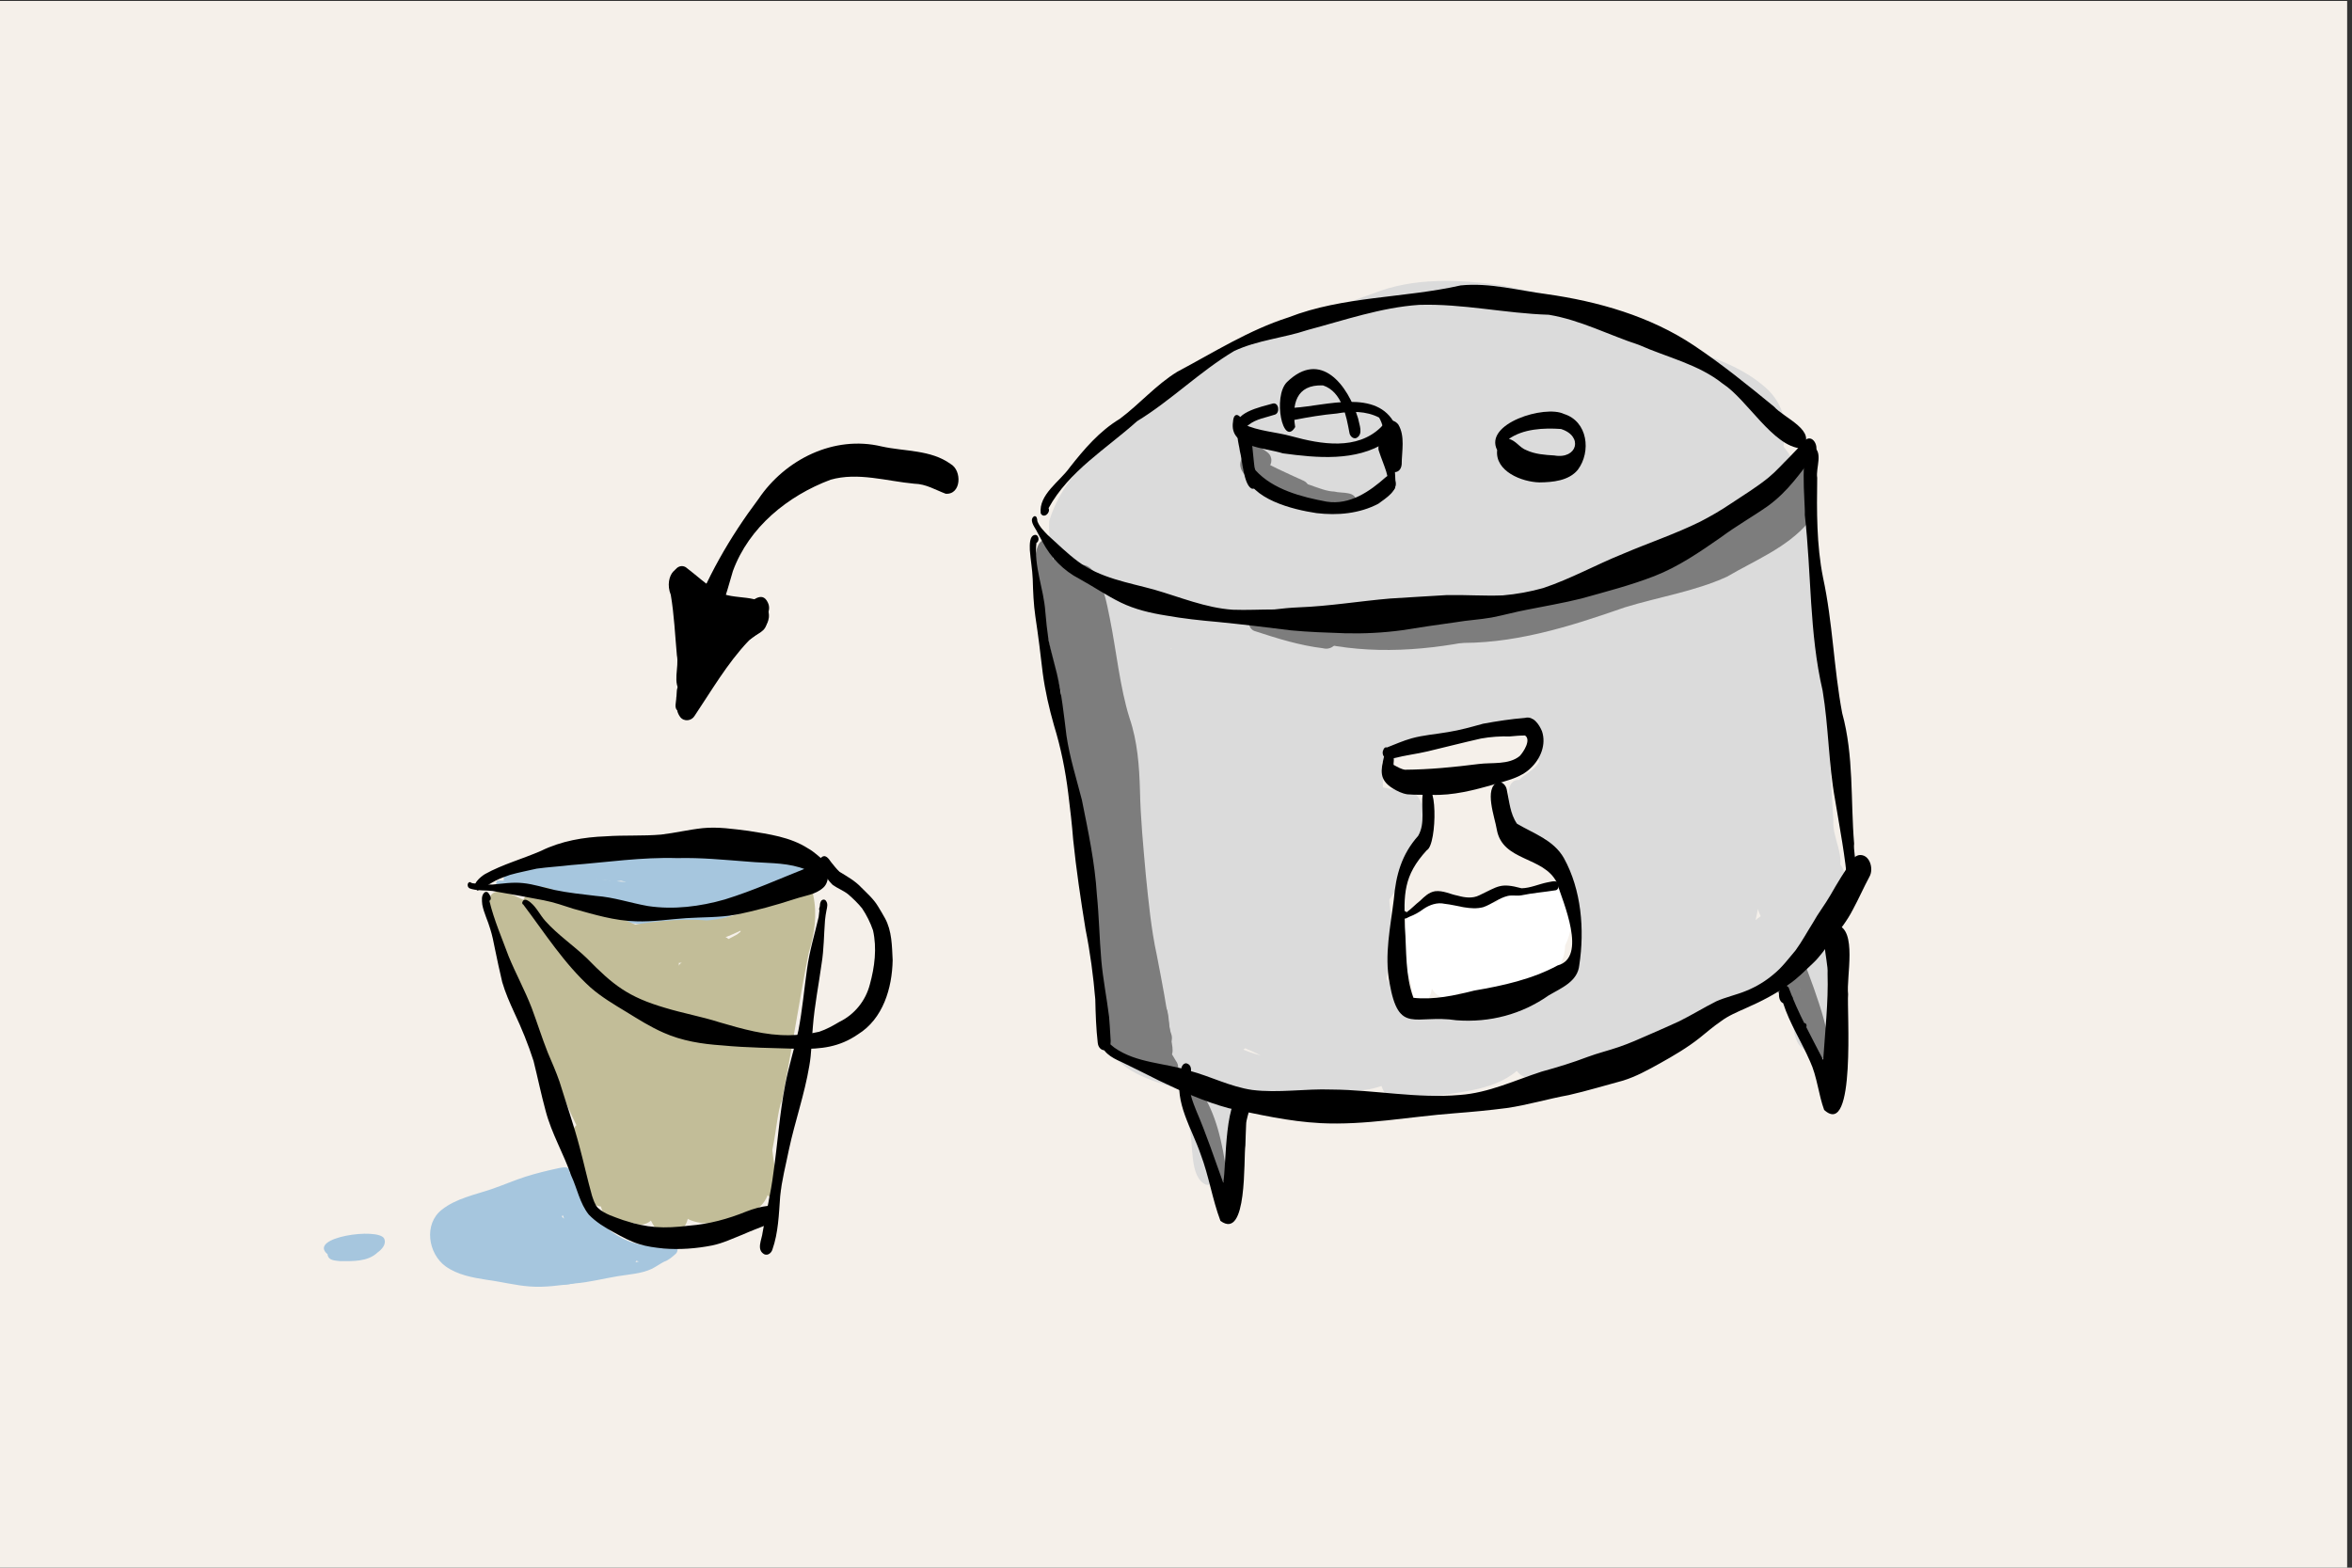 <?xml version="1.0" encoding="UTF-8"?>
<svg id="Ebene_1" data-name="Ebene 1" xmlns="http://www.w3.org/2000/svg" version="1.1" viewBox="0 0 300 200">
  <rect x="0" y="0" width="300" height="200" fill="#333333" stroke="none"/>
  <g id="Page-1">
    <rect id="Rectangle" x="-.618" y=".12" width="300" height="200" fill="#f5f0ea" stroke-width="0"/>
  </g>
  <g>
    <path d="M86.107,118.017c-3.063-.025-6.168.039-9.058-1.134-1.078-.324-2.003-.996-3.07-1.332-1.783-.374-3.593-.594-5.386-.923-.523-.078-1.102-.043-1.566-.328-.805-.513-.779-2.056.132-2.442,3.511-.378,7.168-.069,10.65.487-.621-2.244,3.146-2.138,4.572-2.362,1.284-2.711,5.167-1.762,7.627-2.017,3.384.081,6.86-.31,10.064,1.041,1.286.575,1.521,2.502.589,3.503-1.25,1.207-2.968,1.805-4.404,2.769-3.093,1.836-6.494,3.11-10.15,2.736ZM79.376,112.488c1.112.055,2.221-.107,3.322-.243-.028-.034-.055-.07-.081-.106-1.319.036-2.687-.026-3.974.293.244.02.489.038.734.056Z" fill="#a6c6de" stroke-width="0"/>
    <path d="M64.657,113.471c-.212-.039-.418-.106-.623-.176-.208-.071-.418-.166-.597-.293.001-.001.002-.002.003-.003-.24-.141-.2-.63.108-.659.152-.014.301,0,.453.008.716.046,1.425-.094,2.134-.17,1.922-.223,3.642-1.036,5.411-1.749,3.061-1.482,6.563-1.005,9.849-1.378,1.256-.02,2.502-.161,3.755-.23.553-.032,1.096-.007,1.646.049.243.025.464.235.592.427.447.661.276,1.897-.592,2.11-.904.184-1.829.223-2.738.382-.974.151-1.94.369-2.92.477-1.907.203-3.828.101-5.725-.157-.983-.069-1.965-.144-2.95-.073-1.045.137-2.086.355-3.1.644-1.513.477-3.103,1-4.707.79Z" fill="#a6c6de" stroke-width="0"/>
    <path d="M82.868,113.84c-.615-.019-1.221-.209-1.667-.642-.66-.41-1.392-.684-2.127-.929-.563-.16-1.14-.255-1.723-.307-2.093-.169-4.203-.278-6.266.186-.82.141-1.644.252-2.459.422-1.149.206-2.287.686-3.464.632-.748-.024-1.127-.858-.804-1.493.087-.176.233-.334.424-.392.601-.211,1.223-.325,1.847-.448,1.556-.365,3.153-.486,4.721-.775,2.355-.509,4.756-.844,7.16-1.009,1.097-.032,2.178.215,3.211.564.239.078.47.178.704.27.331.036.664.011.998-.008.917-.099,1.83-.234,2.747-.325.868-.096,1.739-.112,2.611-.095,1.5.108,1.65,2.638.356,3.177-.879.358-1.816.51-2.747.672-1.167.202-2.331.536-3.523.5Z" fill="#a6c6de" stroke-width="0"/>
    <path d="M100.42,112.905c-1.212-.349-1.262-2.153-.389-2.891.555-.507,1.352-.351,2.024-.221-.031-.003-.062-.006-.092-.009-.004.007-.008.013-.011.02.727-.02,1.109.864,1.012,1.502-.057.765-.726,1.22-1.4,1.434-.352.138-.76.266-1.142.165Z" fill="#a6c6de" stroke-width="0"/>
    <path d="M67.608,164.126c-1.865-.132-3.686-.615-5.538-.853-1.808-.285-3.709-.629-5.228-1.712-2.259-1.648-2.813-5.415-.484-7.234,1.845-1.448,4.195-1.892,6.367-2.631,1.428-.493,2.818-1.094,4.254-1.562,1.417-.45,2.864-.805,4.318-1.112.363-.057.778-.178,1.128-.018.302.189.305.67.048.896-.661.443-1.447.673-2.196.926-1.169.405-2.315.88-3.505,1.225-1.143.354-2.274.741-3.407,1.126-2.111.689-4.271,1.493-5.871,3.097-1.505,2.024,1.397,3.8,3.034,4.45,2.05.824,4.309.63,6.475.649,1.424-.027,2.845-.116,4.269-.157,2.71-.006,5.422.345,8.131.043.97-.131,1.98-.193,2.886-.592,1.107-.607,2.113-1.376,3.18-2.048.822-.573,1.295.905.679,1.376-.434.386-.88.782-1.441.968-.552.292-1.06.661-1.621.935-1.339.608-2.843.676-4.277.913-1.836.303-3.639.779-5.5.927-1.89.231-3.791.534-5.7.388Z" fill="#a6c6de" stroke-width="0"/>
    <path d="M70.711,163.878c-1.662-.094-3.295-.384-4.938-.631-1.929-.182-4.111-.064-5.715-1.321-1.447-1.133-3.055-2.705-2.967-4.685.011-.367.267-.661.359-.998.243-.823,1.117-.954,1.853-1.053.685-1.39,2.023-2.693,3.65-2.71,1.803.002,2.942,1.851,2.998,3.496.781.423,1.696.88,2.081,1.726.447,1.027-.06,2.263-1.054,2.746,1.461.167,2.928.354,4.401.259.777-.06,1.512-.344,2.27-.472.662-.1,1.147.536,1.281,1.12.507,2.418-2.519,2.666-4.219,2.523ZM65.411,158.226c.065-.015.131-.03.196-.046-.02-.016-.04-.031-.06-.047-.02-.014-.04-.027-.06-.04-.024.045-.05.09-.076.133ZM63.376,155.621c.019.028.038.057.056.087.086-.006.171-.012.257-.017-.108-.567-.576-1.063-1.186-.985.361.222.639.57.873.916Z" fill="#a6c6de" stroke-width="0"/>
    <path d="M81.824,161.021c-1.901-.413-3.624-1.5-5.381-2.322-.368,1.141-1.515.477-1.981-.21-1.293-.884-2.238-2.169-2.748-3.645-.412-1.156-.796-2.409-.647-3.649.102-.797.971-.757,1.088.02.917-2.53,2.717,1.978,3.257,2.796.698,1.201,1.513,2.353,2.652,3.174,1.615,1.161,3.615,1.894,5.621,1.681.827-.089,1.122,1.02.798,1.63-.499.833-1.823.559-2.657.524Z" fill="#a6c6de" stroke-width="0"/>
    <path d="M71.447,155.077c-.681-.132-.94-1.034-.784-1.625.211-.794.486-1.569.817-2.319.231-.49.462-1.029.904-1.365.103-.066.207-.126.317-.179.272-.109.531.185.534.445.034.398-.053.792-.177,1.167-.249.919-.346,1.871-.512,2.806-.055.549-.48,1.185-1.099,1.07Z" fill="#a6c6de" stroke-width="0"/>
    <path d="M69.476,162.158c-.355-.14-.648-.422-.8-.774-1.294.248-1.507-1.617-1.17-2.509-2.116.698-4.761-.093-5.653-2.257-.412.022-.825.039-1.237.067-.689.198-2.056.716-2.372-.229-.216-.571.107-1.363.796-1.319.841-.322,1.771-.349,2.601-.729.468-2.432,6.101-3.519,8.232-4.24.805-.206,1.653-.64,2.493-.445.306.109.432.436.647.642.12.153.346.207.421.392.045.125-.042.364-.207.272-.213-.152-.447-.282-.703-.345,0,0,0,0,0,0-.055.018-.107.042-.103.044-.096.056-.185.118-.274.182-.263.206-.535.404-.819.584.198.244.356.497.394.818.022.143.001.286.07.416.248.828-.05,1.695-.108,2.533.614.315.787,1.094.857,1.726.158-.002.317.033.468.118.257.145.448.349.583.587.686-.422,1.777-.622,2.259.192.265.188.455.454.576.752.628.112,1.396.661,1.125,1.379-.098.275-.421.546-.713.343-.11-.074-.218-.152-.345-.192-.253.728-.764,1.932-1.72,1.698-.811.537-1.649-.141-1.735-1.007-.77.811-2.443,1.677-3.561,1.303ZM68.977,159.556c.017-.02.035-.04.053-.06-.003-.019-.005-.039-.008-.058-.016.039-.031.079-.046.118Z" fill="#a6c6de" stroke-width="0"/>
    <path d="M76.64,162.238c-.509.082-1.022.154-1.537.174-.398-.002-.691-.333-.815-.684-.467-1.36.906-2.104,2.005-2.428-.098-.61.462-1.484,1.138-1.088.259.164.509.343.754.527.386-.055.699-.304,1.073-.389.817-.131,1.299.815,1.213,1.527.835-.108.974,1.229.222,1.444-.626.132-1.263.235-1.885.391-.437.267-.821.673-1.345.752,0-.001.001-.002.002-.003-.058.011-.117.016-.176.016-.231,0-.459-.083-.65-.238Z" fill="#a6c6de" stroke-width="0"/>
    <path d="M65.284,162.052c-1.449-.297-2.808-.986-4.192-1.502-.621.985-2.173.665-3.113.365-2.495-1.243-1.441-5.568.765-6.576,1.277-.264,3.683-1.309,4.173.516.406,1.526-1.326,1.92-2.184,2.743,2.03,1.028,4.041,2.663,6.444,2.233-.097-.749.402-1.669,1.243-1.607,1.066-.343,2.319-.691,3.06-1.575.179-.387,0-.942.465-1.192.95-.49,1.901,2.068.664,2.188-.593,1.296-2.054,1.822-3.148,2.615-.027,2.077-2.715,1.78-4.175,1.789Z" fill="#a6c6de" stroke-width="0"/>
    <path d="M43.407,160.893c-.646-.087-1.539-.04-1.629-.885-2.613-2.172,6.484-3.441,7.217-2.001.33.713-.283,1.381-.828,1.773-1.264,1.208-3.13,1.107-4.759,1.113Z" fill="#a6c6de" stroke-width="0"/>
    <path d="M181.161,127.917c-1.16-.32-.99-1.765-1.22-2.701-.264-.627-.598-1.283-.648-1.99-.119-1.279-.105-2.568.009-3.85-.272-1.017-.119-2.199.705-2.918.821-.731,1.946-1.061,2.875-1.66,1.617-1.26,3.215-1.368,3.45,1.064,1.511-.334,3.069-.446,4.587-.753,1.115-1.818,3.715-1.449,5.556-1.686.574-.12,1.194-.213,1.675.2,2.47-1.531,2.478,3.024,2.236,4.474-.101.874-.356,1.742-.752,2.526-.021,1.448-.633,2.848-1.689,3.839-1.002.983-2.443,1.115-3.702,1.501-1.252.456-2.688,1.59-4.022.875-1.279.1-2.735.412-3.858-.384-1.241.983-2.841,1.239-3.726-.334-.126.761-.491,1.97-1.477,1.798Z" fill="#fff" stroke-width="0"/>
    <path d="M152.239,122.52c-1.183-.394-1.555-1.927-1.988-2.977-1.359,2.024-2.374-.624-2.373-1.968-.198.819-.657,1.567-1.468,1.886-1.178.463-2.263-.444-2.667-1.518-.035.002-.071.003-.106.003-.189,0-.371-.032-.543-.09-2.04.913-2.384-1.93-2.41-3.326-1.448-1.259-1.162-3.392-1.491-5.114-.287-3.054-1.172-6.194-.559-9.247-.091-2.129-.875-4.125-1.294-6.198-.63-3.711-1.65-7.373-1.864-11.139-.132-1.456-.395-3.506,1.234-4.224,3.462-.646,2.689,5.687,3.004,7.825.271,3.472.22,6.98,1.049,10.384.184-.265.434-.486.727-.602.175-.069.369-.096.56-.083.09-.727.326-1.746,1.233-1.755.301-.611.907-1.12,1.598-1.12.955,0,1.59.875,1.808,1.72.381-.642,1.301-.835,1.849-.299.231-.099.494-.133.79-.075.443.086.793.384,1.034.754.702-1.073,2.392-.485,2.545.706.369,1.773.691,3.557,1.05,5.332.189-2.448-.772-4.92-.1-7.319.601-2.471,3.79-3.068,4.858-.581,1.018,3.846,1.47,7.907,2.07,11.865.257,3.571,1.414,7.228.816,10.79-.638,3.126-4.276,3.099-4.895-.03-.141.176-.306.328-.494.442-.598.364-1.278.233-1.767-.184-.015,1.342,1.56,5.911-.889,5.526-.287.422-.804.72-1.32.614Z" fill="#dbdbdb" stroke-width="0"/>
    <path d="M140.387,106.068c-2.065-6.534-4.064-13.131-5.629-19.804-1.035-5.061-2.369-10.331-2.023-15.499.465-1.302,1.931-.583,1.834.597.879,2.714,1.15,5.581,1.999,8.308,1.564,5.618,3.288,11.192,4.149,16.978.552,2.868,1.474,5.653,1.874,8.55.288,1.452-1.565,2.593-2.204.871Z" fill="#dbdbdb" stroke-width="0"/>
    <path d="M143.023,105.357c-1.674-11.073-5.922-21.289-9.028-31.978-.917-1.854,1.042-4,1.869-1.509,2.168,5.112,4.134,10.338,5.796,15.638,1.581,5.626,2.96,11.345,3.796,17.131.27,1.774-1.877,2.785-2.433.718Z" fill="#dbdbdb" stroke-width="0"/>
    <path d="M149.01,104.701c-1.6-1.067-1.763-3.771-2.683-5.421-2.718-5.509-5.035-11.178-7.211-16.919-.9-2.047-1.81-4.174-3.396-5.76-.658-.852-.462-2.479.686-2.789,1.144-.158,1.979.959,2.647,1.733,3.146,4.527,4.935,9.852,7.514,14.707.737,2.237,7.807,15.198,2.442,14.449Z" fill="#dbdbdb" stroke-width="0"/>
    <path d="M148.035,106.883c-1.672-5.598-3.361-11.192-5.169-16.748-1.006-3.113-2.602-6.067-3.281-9.272-.316-3.199,3.103-3.427,3.083-.193,3.295,7.968,5.752,16.265,8.119,24.53.813,2-1.65,4.254-2.752,1.683Z" fill="#dbdbdb" stroke-width="0"/>
    <path d="M145.431,133.615c-.201-.471-.407-.934-.562-1.423-.165-.522-.337-1.061-.433-1.6-.192-1.077-.372-2.156-.532-3.239-.032-.215-.024-.451.024-.682-.036-.185-.072-.37-.107-.555-.207-1.106-.411-2.211-.606-3.319-.106-.603-.227-1.203-.344-1.804-.103-.533-.266-1.061-.404-1.586-.259-.84-.515-1.679-.808-2.508-.338-.956-.693-1.902-1.062-2.846-.731-1.873-1.469-3.74-1.975-5.689-.513-1.978-.637-4.012-.809-6.039-.013-.149-.026-.298-.039-.447-.211-.247-.351-.56-.423-.872-.022-.096-.038-.192-.048-.288-.003-.019-.006-.037-.009-.056-.266-.218-.47-.529-.563-.844-.062-.212-.125-.414-.15-.636-.018-.159-.016-.315-.007-.471.039-1.065.146-2.129.216-3.193.012-.537.022-1.073.068-1.608.012-.486.015-.957.11-1.44.123-.627.488-1.164.968-1.567.043-1.369.082-2.738.11-4.108-.008-.072-.016-.145-.024-.217-.056-.513.138-1.169.662-1.375.497-.195.987.2,1.131.667.517,1.684,1.029,3.371,1.542,5.057.271.893.597,1.772.898,2.656.292.857.636,1.699.984,2.534.47,1.095.994,2.168,1.576,3.206.103.174.208.347.317.517-.017-.111-.035-.221-.053-.331-.108-.653-.211-1.307-.319-1.96-.19-1.102-.404-2.2-.648-3.292-.12-.533-.253-1.061-.352-1.598-.055-.297-.107-.595-.17-.89-.335-.299-.583-.713-.753-1.133-.193-.479-.237-.987-.224-1.497.019-.753.217-1.514.725-2.091.408-.466,1.059-.802,1.692-.65.167.04.344.075.502.137.334.131.637.35.873.618.408.466.665,1.036.899,1.601.192.462.301.972.394,1.463.079.414.14.83.206,1.246.136.736.319,1.462.467,2.196.174.872.325,1.746.469,2.623.133.804.245,1.611.363,2.417.134.924.231,1.853.231,2.788,0,.768-.039,1.55-.172,2.305-.164.932-.598,1.881-1.399,2.426-.61.416-1.365.473-2.078.378-.339-.046-.677-.217-.96-.4-.408-.263-.73-.624-1.017-1.009-.408-.546-.704-1.167-1.023-1.767-.111-.208-.214-.419-.313-.632.071.686.158,1.377.18,2.065.025.772.05,1.542.039,2.314,0,.076-.002.151-.004.227.38,1.242.814,2.469,1.233,3.698.242.712.484,1.425.725,2.138.239.705.435,1.425.649,2.137.453,1.512.691,3.08.941,4.636.125.779.169,1.578.21,2.366.038.72.074,1.439.111,2.159.068.572.136,1.145.204,1.717.173,1.009.35,2.017.579,3.016.12.523.24,1.045.364,1.567.118.5.257.994.3,1.508.06.716-.142,1.554-.799,1.953-.185.113-.382.163-.576.163-.503,0-.987-.343-1.198-.835Z" fill="#dbdbdb" stroke-width="0"/>
    <path d="M144.201,123.655c-.032-.128-.064-.255-.096-.382-.012-.059-.02-.118-.023-.178-.01-.099-.019-.198-.029-.296-.212-1.209-.413-2.422-.642-3.628-.044-.236.015-.555.267-.654.115-.045.239-.017.332.062.109.093.155.227.177.363.029.182.06.364.091.546.113.66.227,1.319.341,1.978l.174,1.006c.028.164.073.322.114.482.012.059.02.118.023.178l.03.299c.021.212-.056.481-.273.567-.039.016-.078.023-.114.023-.187,0-.327-.187-.372-.365Z" fill="#dbdbdb" stroke-width="0"/>
    <path d="M157.914,141.177c-2.854-.238-5.825-1.388-8.369-2.502-3.475-.999-7.558-2.452-8.741-6.248-1.526-4.357-1.375-8.964-1.25-13.489.286-1.921-.188-6.39,2.867-5.673,1.577-.252,2.349,2.173,1.338,3.211.217,2.75.499,5.492.861,8.226.195,2.015.977,4.41,3.124,4.986-1.289-2.061-1.275-4.504-1.49-6.874-.446-2.226-.701-4.536.006-6.748.809-3.12,4.179-6.251,7.476-4.516.285-2.091.63-4.258,1.694-6.111-1.876-1.264-2.717-3.635-3.226-5.754-.12-.037-.238-.081-.354-.132-.366-.162-.694-.372-.989-.617-.545,1.072-1.882,1.667-2.958.993-3.275-1.5-3.97-5.682-4.852-8.828-3.427-1.543-3.388-5.987-2.92-9.17-1.426.138-2.036-1.456-2.122-2.629-1.033-.149-1.592-1.272-1.677-2.227-3.399-1.736-1.382-6.425-.799-9.256.584-1.547,1.089-5.34,3.476-4.25.485-.277,1.074-.233,1.562.025.389-.897,1.363-1.586,2.348-1.199,1.003.395,1.408,1.505,1.437,2.521,1.117.266,1.63,1.628,1.55,2.684,4.596.624,3.074,11.794,2.753,15.187,1.834-.477,2.749,1.555,2.926,3.039.95-1.508,3.075-.809,3.425.789,1.095-1.542,3.359-1.296,4.292.278,2.292,3.534,1.318,8.027,1.789,11.966.376-.323.819-.559,1.337-.659.174-.034.347-.049.518-.047.232-.965-.09-2.017.436-2.917.809-1.603,2.586-.532,2.496.972.13,1.838-.288,3.662.711,5.301,2.904-.518,3.779,3.038,4.207,5.225,3.001.397,2.722,4.126,3.193,6.387.476,3.356.937,6.721,1.102,10.109.082,4.444,1.599,17.276-5.519,16.31-3.788.904-7.732,2.145-11.658,1.636ZM160.805,134.641c-.645-.331-1.318-.611-1.981-.906-.075.061-.151.12-.23.177.513.221,1.041.399,1.576.563.211.058.422.113.634.166Z" fill="#dbdbdb" stroke-width="0"/>
    <path d="M167.215,106.819c-.089-.382-.182-.773-.256-1.164-.185,2.106-2.551,3.082-3.399.792-.91-2.4-.984-4.986-1.371-7.498-.343,1.165-1.943,2.202-2.676.766-2.26.536-3.32-2.284-3.464-4.103-.002,0-.005,0-.007.001-.334.065-.646.035-.93-.065-1.18,2.069-3.811,1.028-4.111-1.082-.003.002-.007.005-.01.007-.585-3.911-.798-7.891-1.579-11.785-3.435,2.507-4.905-2.363-5.157-5.009-1.654,1.496-3.37-.979-3.125-2.617.011-2.478.173-4.955.377-7.424-2.622,1.34-2.639-2.555-1.831-4.087-1.59,1.544-3.237,3.482-3.685,5.691,1.577,2.068-2.504,3.991-2.157-2.796,1.39-4.574,4.827-8.144,8.535-10.974.989-.89,2.013-2.733,3.566-1.994.968-1.151,2.772-.714,3.459.512,1.194,2.329.443,5.164.769,7.692,2.515-2.501,3.969,2.364,3.962,4.305,1.104,1.29.987,3.105,1.704,4.59,1.257-2.224,3.866-.881,4.201,1.265.385,1.51.118,3.057.283,4.582,2.729-.991,3.395,3.133,3.429,5.055,1.488-1.577,3.737-.464,4.266,1.406,4.134.21,3.755,11.177,4.351,14.348.343,3.055,1.891,7.726-1.938,9.164-.245,2.128-2.648,2.727-3.207.422Z" fill="#dbdbdb" stroke-width="0"/>
    <path d="M160.739,102.349c-3.439-3.841,4.3-6.016,6.945-6.977-.769-.907-.598-2.495.461-3.098-.339-.395-.478-.998-.42-1.511.036-.321.159-.641.345-.896-.391-.274-.685-.726-.833-1.145-.119-.335-.176-.686-.173-1.034-2.047-.084-4.483.193-6.258-.963-1.931-.979-2.427-4.4-.078-5.12-.001-.005-.002-.01-.004-.015.107-.025.214-.048.322-.071.152-.08.308-.134.464-.162,0-.002-.002-.003-.002-.005,5.705-.57,11.256-1.924,16.868-3.026,4.304-.745,8.691-.994,13.044-1.317,2.306-.07,4.628-.2,6.932-.083,1.937.447,2.384,3.114,1.587,4.674,2.457,1.306,1.16,4.988-1.113,5.753,1.507,4.518-4.015,3.925-6.772,5.003-2.879.671-5.524,2.016-8.367,2.812-4.876,1.325-9.721,2.734-14.557,4.195-1.631.378-7.359,3.695-8.392,2.986Z" fill="#dbdbdb" stroke-width="0"/>
    <path d="M170.137,118.616c-2.033-1.34-2.139-4.78-.34-6.358.905-.715,1.789-1.466,2.523-2.359-.094-.197-.173-.407-.225-.61-2.905-1.971-1.033-6.283.261-8.758.148-.599-.327-1.054-.426-1.615-.245-.841.537-2.143,1.478-1.611.785-1.764,2.867-1.03,2.961.72.058,1.238-.014,2.479.05,3.717,1.8-2.533,4.972-.988,5.103,1.83.325,4.476-5.85,17.157-11.386,15.044Z" fill="#dbdbdb" stroke-width="0"/>
    <path d="M169.412,128.575c-.847-.949-.688-2.329-.181-3.395,1.247-7.299,4.145-14.103,6.294-21.156-.016-.01-.032-.021-.048-.031-.048.686-.809,1.425-1.452.864-.989-1.102-.21-3.08.655-4.056.753-.799,1.844-.257,2.758-.141,1.619.276,1.887,2.26,1.568,3.601-1.344,5.416-3.024,10.743-4.467,16.133-.865,2.141-1.394,10.798-5.129,8.18Z" fill="#dbdbdb" stroke-width="0"/>
    <path d="M173.483,130.907c-4.673-1.572,1.702-13.095.557-17.332-.049-1.118-.152-2.339.604-3.26,1.004-1.18,2.469.096,2.489,1.345-.258,3.083.763,6.242.241,9.388-.512,2.339-.625,10.165-3.891,9.859Z" fill="#dbdbdb" stroke-width="0"/>
    <path d="M172.51,136.317c-2.836-.754-2.998-5.694-.212-6.623-.4-1.564-.671-12.622,2.036-11.701,1.068.29,1.203,1.821.542,2.587-.186,2.996-.16,6.186,1.105,8.963,4.334-.145,8.666-.338,12.984-.747,3.99-.403,8.095-.992,12.073-.261,1.883.841,1.572,4.067-.421,4.588-3.962,1.175-8.037,2.143-12.117,2.819-5.331.441-10.691,0-15.99.376Z" fill="#dbdbdb" stroke-width="0"/>
    <path d="M176.086,135.708c-1.039-.695-2.465-11.746-.217-11.08,1.544.829.771,3.486,1.418,4.949.526,1.597,2.259,7.52-1.201,6.131Z" fill="#dbdbdb" stroke-width="0"/>
    <path d="M177.774,140.391s.008-.005.011-.008c-.229-.086-.446-.212-.639-.375-.455-.387-.757-.898-.929-1.456-2.687.887-6.695,1.243-6.06-2.813.439-1.673,2.538-2.434,2.733-4.254.308-2.334-.657-4.614-.56-6.932.369-2.826,3.285-2.698,3.925-.048,1.829.726,3.857,7.918,1.536,8.825-.127.215-.265.424-.413.626,4.775-.923,9.458-2.296,14.278-2.981,0,.001-.001.002-.002.004.471-.089.954,0,1.374.257.007.004.014.008.02.012,2.663-4.265,7.536-6.64,11.758-9.112,1.578-.525,3.307-2.738,4.925-1.247,3.14-1.758,9.381-6.616,9.733.154,2.039-1.181,3.53-3.097,5.494-4.44-.566-2.661,2.05-4.948,4.613-4.346,1.242-.989,2.518-2.568,4.211-2.577,1.47.363,1.865,2.384,1.231,3.595-.952,1.562-2.05,3.066-3.406,4.306-.94,2.875-2.524,5.556-5.24,7.043-2.317,1.325-4.753,5.255-7.361,3.676-1.29,1.439-2.819,2.635-4.287,3.883-.934,1.074-2.563,1.795-3.685.561-3.188,1.49-15.16,7.44-17.555,3.871-3.247,2.753-8.011,2.664-12.012,3.518-1.204.145-2.497.701-3.693.258ZM175.201,130.877c.03-.043.06-.086.089-.13-.017-.036-.033-.072-.05-.108-.012.079-.025.159-.039.238Z" fill="#dbdbdb" stroke-width="0"/>
    <path d="M203.191,128.668c-2.989-1.119-2.343-5.123-2.363-7.686-.071-2.926-.01-5.897-.712-8.758-.797-1.848-2.152-3.422-2.989-5.261-4.408-2.365-.585-9.063,3.636-6.118,1.55,1.836,2.546,4.165,3.555,6.34.123-1.552,1.795-2.785,3.207-1.888,1.952-4.589,4.802-1.813,5.448,1.766.604-3.884-.38-7.997.893-11.748,1.47-2.589,2.828,1.447,2.689,2.833.095,1.263,1.214,6.11-1.399,4.628-.369,5.425-.021,10.897.173,16.295-.001,0-.003,0-.004-.001-.032,1.857-2.313,2.714-3.385,1.097.323,3.461-2.486,6.395-5.187,3.01-.152,2.101-.859,5.657-3.56,5.491Z" fill="#dbdbdb" stroke-width="0"/>
    <path d="M219.932,123.317c-.173-.493-.23-1-.275-1.512-.059-.019-.118-.042-.177-.068-.523-.239-.948-.545-1.28-1.02-1.396,2.507-3.836.449-4.256-1.594-.419.179-.893.236-1.334.15-.597-.116-1.082-.459-1.46-.904-2.668,2.644-5.442-1.648-4.892-4.296-3.983,1.496-3.563-4.843-3.702-7.264-1.332-1.881-2.647-3.779-3.772-5.793-.16.212-.33.418-.51.617-.101.112-.207.218-.316.32,3.114,2.749-.204,6.657-3.598,4.256-1.49-.7-3.192-6.815-.591-6.708.79-.854,2.028-1.248,2.566-2.346-.998-2.321-1.751-5.835.588-7.604.27-4.583,3.745-2.604,4.768.476.036-.033.072-.067.107-.1.358-.342.855-.513,1.344-.5-.869-3.993,3.585-6.12,4.221-1.391.512.002.993.21,1.379.539.285.243.493.531.664.845,2.111.557,1.996,3.908,2.547,5.667,1.089-1.242,2.694-.329,3.215.97,1.151-3.503,3.464-1.715,4.234.929,1.417,3.434.718,7.454,2.03,10.858-.207-9.445-.428-18.901-.547-28.343.001,0,.002,0,.004.001.114-1.047.622-2.077,1.617-2.468.517-.203,1.008-.155,1.435.05-1.232-3.929-.952-8.226-.266-12.182.842-4.188,5.639-4.907,7.098-.665.385,1.18.506,2.414.713,3.632,1.429,7.501,1.714,15.082,1.523,22.689.259,4.716.568,9.428.837,14.145-.152,2.25,1.626,4.574.562,6.694,1.021,3.184-2.422,7.364-4.931,3.664-.187,2.468-2.788,4.942-4.633,2.26-.266-.412-.498-.868-.62-1.355-.37,2.012-.969,3.836-.539,5.866.482,2.518-2.683,4.389-3.754,1.483Z" fill="#dbdbdb" stroke-width="0"/>
    <path d="M218.781,108.644c-.823-.501-1.43-1.481-1.597-2.423-.182-1.031-.313-2.073-.435-3.115-.776,4.601-5.409,5.156-5.896.193-.265-2.272-.076-4.565.015-6.845-.992.585-1.969-.224-2.285-1.172-.838,2.315-3.778,2.095-4.43-.209-.683-1.791-.637-3.725-.515-5.611-.531.441-1.201.678-1.986.552-1.09-.175-1.82-.854-2.291-1.735-3.721-2.031-1.249-7.974-1.184-11.365.703-2.418.003-7.029,2.842-7.986.761-1.002,1.893-2.451,3.31-1.801.923-1.59,2.88-.304,2.698,1.23-.098,1.925-.151,3.837.101,5.753.672-1.933.231-5.886,2.8-6.256.078-1.894,1.394-5.783,3.742-3.604.25-2.41-.934-4.973-.114-7.319.416-1.387,2.049-2.508,3.43-1.649,1.409.91,1.697,2.889,1.139,4.392.218,1.561.458,3.117.631,4.684.288-1.748-.067-6.974,2.961-5.228,3.605-1.505,3.907,3.514,3.717,5.918,1.495.64,1.737,2.641,1.657,4.087,1.029,1.712.639,3.936.9,5.864-.102,2.257.838,5.63-1.55,6.955-.474,5.609-.393,11.254-1.389,16.829-.575,1.784.089,6.903-2.11,7.182-.212,1.92-2.243,3.875-4.159,2.678Z" fill="#dbdbdb" stroke-width="0"/>
    <path d="M219.91,68.885c-1.78-1.272-3.11-3.118-4.442-4.833-2.269-3.107-4.743-6.138-6.385-9.639-2.444-1.159-1.848-6.394,1.345-5.288,4.806-1.183,8.465,3.569,11.032,6.955,1.548,1.545,1.326,4.974-1.008,5.596,1.017,1.627,3.013,3.039,2.732,5.154-.082,1.578-1.782,3.019-3.273,2.055Z" fill="#dbdbdb" stroke-width="0"/>
    <path d="M225.692,64.861c-2.988-4.859-4.674-8.46-9.737-11.665-1.971-1.595-9.978-5.449-6.314-8.355,1.276-.302,4.077,2.248,5.563,2.748,3.831,1.819,7.704,3.746,10.435,7.1,1.779,2.252,4.155,4.615,4.287,7.633.273,2.226-2.463,4.672-4.233,2.539Z" fill="#dbdbdb" stroke-width="0"/>
    <path d="M224.579,61.234c-2.709-2.675-5.021-5.714-7.316-8.743-.741-.952-1.545-1.987-2.765-2.313-6.053-.395-2.687-6.972-.86-3.795,2.958.155,5.082,2.329,7.037,4.323,2.184,2.218,4.437,4.395,6.302,6.896,1.286,1.56-.274,5.227-2.399,3.632Z" fill="#dbdbdb" stroke-width="0"/>
    <path d="M211.489,64.726c-1.929-.729-1.151-3.477-1.204-5.092-.029-1.619-.153-3.235-.364-4.84-.097-1.517-.719-3.076-.29-4.581.175-.547.701-1.047,1.312-.929,1.324.378,1.042,2.14,1.349,3.207.441,2.559.56,5.16.733,7.747.084,1.483.726,4.507-1.535,4.488Z" fill="#dbdbdb" stroke-width="0"/>
    <path d="M193.019,76.216c-2.218-1.003-2.558-4.231-1.279-6.112,1.09-3.008,2.051-6.061,3.054-9.099-.06-.041-.117-.086-.172-.136-.127-.116-.243-.239-.348-.366-5.543-1.794.969-12.572,5.03-8.268.789-.862,2.075-.463,2.622.457-.255-2.95,3.045-5.18,3.542-1.23.003,0,.007-.001.01-.002,0,.028,0,.055,0,.083.133-.678.499-1.356,1.228-1.497.135-.026.264-.029.387-.011,1.537-1.964,4.197-2.2,5.399.232,1.42,4.661,1.023,9.78,1.462,14.62.283,2.183,1.002,8.396-2.885,6.593.022,1.075.117,2.176-.48,3.106-.785,1.398-2.769.96-3.19-.489-.925.934-2.316.147-2.602-.977.013,1.148-.717,2.961-2.137,2.207-1.366-1.093-.845-3.294-1.112-4.859-.658,2.695-3.183,3.723-4.089.563-.496,2.211-1.368,6.124-4.44,5.186Z" fill="#dbdbdb" stroke-width="0"/>
    <path d="M157.965,82.177c-.132-.131-.276-.251-.413-.376-.022-.02-.043-.04-.063-.06-.891.363-1.922-.086-2.456-.85-2.04-1.146-1.711-4.039-1.447-6.027.911-4.278,1.55-8.613,2.59-12.866.698-3.192,2.093-6.125,2.053-9.455.221-.692.345-2.247,1.355-2.023,1.03.363.614,1.542.626,2.365,1.72-.749,2.791,1.621,2.694,3.033,1.006-1.941.968-4.749,2.744-6.14,1.321-.447,2.085,1.252,1.75,2.335.006-.004.011-.008.017-.012-.041.227-.078.455-.118.683-.001.097-.004.194-.007.292,1.388-1.529.803-5.059,3.259-5.515.922.004,1.603.93,1.704,1.782.486-1.227,1.233-3.149,2.9-2.554,1.809.788,1.313,3.038,1.459,4.617,2.797,1.081,1.214,9.655,1.191,12.251-.188,2.207-.443,4.411-.572,6.622.102,1.979-.349,5.962-3.227,4.746-1.497,2.166-3.857-.146-3.45-2.149.141-1.115.296-2.228.454-3.341-.498.27-1.052.646-1.64.435-1.358,3.023-2.656,6.07-4.016,9.092-.362.894-1.485.725-2.05.151-.31.862-1.351,1.446-2.193.952-.609,1.104-1.656,3.24-3.142,2.01Z" fill="#dbdbdb" stroke-width="0"/>
    <path d="M172.761,80.909c-.43-.366-.743-.854-.949-1.38-3.186,1.497-5.979,2.063-6.86-2.209-1.429.359-3.174,1.478-4.477.285-1.941-1.757-1.457-5.318.939-6.433-.111-.232-.195-.478-.251-.724-.138-.599-.125-1.297.059-1.933-1.963,1.243-3.925,2.703-6.289,2.999-2.254.306-3.119-2.772-2.297-4.449-.74-.623-1.081-1.714-1.081-2.643,0-.489.093-1.015.287-1.495-.08-.441-.062-.918.075-1.338-1.3.835-2.657,1.593-3.938,2.456-1.046.764-2.103,1.813-3.488,1.762-2.664-.204-3.037-4.484-.966-5.749,1.386-.854,2.767-1.717,4.181-2.525-.121-.262-.215-.538-.284-.822-1.862-.251-2.385-2.729-1.632-4.199,2.759-3.259,6.761-5.579,10.507-7.624,2.258-1.22,4.702-2.014,7.118-2.85,3.973-1.344,7.722-3.258,11.7-4.587,5.245-2.094,11.018-1.813,16.511-1.035,4.239.968,8.595,1.484,12.679,3.041,2.185.928,4.067,2.461,6.218,3.479,5.133,1.947,10.962,2.949,15.065,6.867,4.666,4.819.34,11.064-1.489,16.148-.523,2.218-.581,4.515-.929,6.764-.275,1.607-.683,3.285-1.62,4.641-1.123.915-2.775.721-4.144.883-2.442.324-4.51-1.964-2.875-4.153-6.141,1.765-12.513,2.499-18.768,3.748-2.198.08-7.364,2.303-8.647.199-2.25.336-4.426,1.029-6.641,1.539-2.21.44-5.759,2.917-7.712,1.339ZM219.427,74.362c.027-.489-.048-.972-.153-1.448-.183.501-.534.915-.861,1.33.339.034.677.076,1.014.118ZM196.38,68.857c1.68-.027,3.461,1.031,2.924,2.93,3.947-.781,7.956-1.069,11.968-1.264,2.267.053,5.429-1.395,7.398-.702-.673-4.058-.804-8.177.434-12.14-2.057-1.54-4.318-2.766-6.758-3.575-4.833.785-9.667,1.573-14.521,2.227.361,1.666-.383,3.879-2.242,4.202,1.472,2.136-.056,4.478-2.125,5.437.831.665,1.025,1.911.685,2.875.745-.012,1.492-.026,2.237.009ZM167.129,56.249c-.109.099-.219.198-.329.296.366-.171.731-.342,1.097-.513-.195.031-.392.048-.589.054-.06.054-.119.109-.179.163Z" fill="#dbdbdb" stroke-width="0"/>
    <path d="M231.169,135.502c-.345-.21-.523-.574-.626-.95-.051-.184-.097-.37-.14-.556-1.838-.712-1.537-3.301-1.966-4.91-.24-1.956-1.528-5.707,1.052-6.488-.537-3.422,3.225-5.018,3.63-1.019-.08,4.317.154,8.68-.34,12.972-.001,0-.002,0-.003-.001-.108.732-.898,1.393-1.607.951Z" fill="#dbdbdb" stroke-width="0"/>
    <path d="M153.82,151.141c-2.202-.991-1.517-5.297-2.155-7.375-.143-.93-.373-1.848-.446-2.786-.249-1.206,1.166-2.66,2.121-1.395.008.004.017.007.026.011.713-.659,1.692-.071,1.959.734,1.33-1.213,2.788.657,2.499,2.024-.15,1.239-.238,2.485-.416,3.721-.409,1.284-.142,5.455-2.329,4.555-.316.346-.785.6-1.257.511Z" fill="#dbdbdb" stroke-width="0"/>
    <path d="M144.469,131.564c-.991-1.024-.756-2.668-1.102-3.971-.278-1.573-.634-3.131-.873-4.711-1.269-8.211-.29-16.591-1.917-24.782-1.179-5.505-2.188-11.045-3.383-16.545-.254-2.68-2.066-5.048-1.893-7.733.194-3.72,3.617-2.561,2.616.721,1.82,3.49,2.401,7.454,3.289,11.248,1.893,6.832,2.13,13.924,3.098,20.911.084,2.538,5.667,28.399.165,24.861Z" fill="#7d7d7d" stroke-width="0"/>
    <path d="M140.518,115.417c-1.881-5.666-1.466-11.732-2.54-17.552-.282-1.644-.557-3.291-1.021-4.896-.576-1.785-1.204-3.557-1.65-5.381-.75-2.826-.759-5.824-1.226-8.731-.107-1.806-.949-6.827.619-7.877.444-.297.903.081,1.075.49.322.847.349,1.785.529,2.672.503,3.277,1.411,6.472,1.906,9.749.573,3.048,1.399,6.043,1.967,9.091.628,3.982,1.364,7.947,2.172,11.896.464,2.337,1.26,4.603,1.594,6.965.118,1.282.517,2.664-.06,3.885-.796,1.686-2.79,1.426-3.365-.312Z" fill="#7d7d7d" stroke-width="0"/>
    <path d="M141.021,132.355c-2.014-9.928-1.478-20.132-2.734-30.146-1.361-10.06-5.136-19.686-6.165-29.824-.307-1.163.234-4.802,1.867-2.884.399.937.211,1.951.58,2.91,1.48,5.858,3.545,11.585,4.346,17.597,1.551,7.644,3.345,15.239,4.84,22.892,1.076,6.152,1.227,12.415,1.439,18.644.128,2.913-3.419,4.038-4.173.81Z" fill="#7d7d7d" stroke-width="0"/>
    <path d="M141.745,133.742c-1.594-3.05-1.472-6.646-2.003-9.974-.54-4.86-1.184-9.706-1.738-14.564-.804-6.655-2.731-13.077-2.814-19.807.006-.492.18-1.357.823-1.208.782.263.403,2.432.805,3.222.92,3.767,2.227,7.427,3.159,11.189.775,3.874,1.155,7.817,2.242,11.632,1.282,5.844,2.797,11.695,3.263,17.671.243,2.052-2.396,4.001-3.738,1.84Z" fill="#7d7d7d" stroke-width="0"/>
    <path d="M145.768,136.535c-1.916-.991-4.911-2.723-3.77-5.287,1.725-2.706,2.757,1.558,5.766,1.443,2.962.772,1.583,5.528-1.996,3.843Z" fill="#7d7d7d" stroke-width="0"/>
    <path d="M148.267,137.309c-.766-1.615-5.35-6.86-2.546-7.923.482.023.765.407.928.821,1.062,1.745,2.318,3.364,3.34,5.134.932,1.152-.543,3.534-1.721,1.968Z" fill="#7d7d7d" stroke-width="0"/>
    <path d="M149.046,134.737c-.408-.11-.578-.568-.715-.926-.29-.757-.537-1.531-.779-2.304-.433-1.465-1.068-2.874-1.372-4.374-.542-3.162-.868-6.359-1.452-9.516-.606-4.013-2.147-7.784-3.046-11.727-.382-1.647-.626-3.323-.768-5.008-.143-1.528-.396-3.042-.529-4.57-.454-3.498-1.187-6.955-1.805-10.428-.388-2.101-.876-4.181-1.403-6.249-.131-.602-.219-1.213-.366-1.812-.178-.657-.562-1.202-.799-1.839-.371-1.067-.233-2.398.53-3.267.739-.889,2.022-.892,2.77,0,1.439,1.724,1.816,4.057,2.253,6.197.829,4.092,1.279,8.805,2.518,12.721,1.008,2.954,1.233,6.098,1.321,9.199.073,3.599.428,7.184.745,10.767.351,3.437.673,6.891,1.407,10.272.639,3.305,1.279,6.609,1.719,9.947-.008.712.799,3-.23,2.918Z" fill="#7d7d7d" stroke-width="0"/>
    <path d="M147.223,133.069c-.086-.262-.161-.526-.23-.791-1.914-.235-1.433-3.011-1.735-4.414-.227-1.334-.448-6.251,1.961-4.148.686,1.343.81,2.917,1.225,4.359.852,1.043.465,2.57.933,3.782.586,1.53-1.389,3.128-2.154,1.213Z" fill="#7d7d7d" stroke-width="0"/>
    <path d="M184.235,80.728c-.466-.142-.672-.76-.672-1.192-.126-2.133,4.739-1.452,6.206-1.651,3.477-.096,6.945-.529,10.404-.872,4.016-.718,7.49-2.929,10.84-5.129,2.594-1.469,5.552-2.242,7.959-4.047,2.415-2.03,5.142-3.764,6.948-6.394,1.941-2.071,5.241-4.194,5.361.361-.102,1.509-1.774,2.425-2.642,3.413-2.261,2.582-5.672,3.481-8.367,5.495-4.5,3.125-9.74,5.084-15.016,6.459-6.718,2.661-13.812,3.786-21.02,3.557Z" fill="#7d7d7d" stroke-width="0"/>
    <path d="M196.634,78.821c-.453-.052-.709-.598-.754-.992-.134-2.166,3.637-1.781,5.085-2.509,1.487-.255,7.283-2.833,7.412-.362.235,1.967-2.151,1.478-3.403,1.799-2.822.446-5.483,1.908-8.34,2.064Z" fill="#7d7d7d" stroke-width="0"/>
    <path d="M197.605,79.711c-.746-.628-.877-1.792-.575-2.676.853-1.973,3.605-1.66,5.359-2.289,2.175-.232,2.44,3.632.466,4.102-1.415.128-4.226,1.714-5.249.863Z" fill="#7d7d7d" stroke-width="0"/>
    <path d="M195.755,78.207c-.339-2.444,2.685-2.525,4.393-2.845,1.959-.19,3.863-.807,5.778-1.256,7.951-3.032,15.789-6.473,22.914-11.164,1.095-1.873,2.695.701,1.636,1.878-2.778,3.768-11.421,7.498-15.975,8.847-3.489.827-6.784,2.232-10.061,3.666-2.022.687-8.112,4.58-8.686.874Z" fill="#7d7d7d" stroke-width="0"/>
    <path d="M185.263,81.995c-1.784.256-2.897-2.026-1.267-2.979-.002-.003-.004-.006-.006-.01,3.574-.53,7.247-.351,10.824-1.024,4.707-.879,9.522-1.375,14.098-2.823,2.582-1.195,4.89-2.932,7.494-4.101,3.759-1.34,7.14-3.424,10.574-5.403.774-.584,1.29-1.494,2.181-1.928,1.599-.497,2.253,1.895,1.458,2.967-2.702,3.176-6.804,4.804-10.338,6.878-4.128,1.883-8.689,2.579-13.013,3.906-7.076,2.472-14.419,4.81-22.004,4.517Z" fill="#7d7d7d" stroke-width="0"/>
    <path d="M173.021,81.165c-.465-.017-.938.008-1.396-.081-.81-.193-.811-1.653,0-1.847,5.32-.625,10.654-1.251,16.02-1.205.984.068,1.038,1.813.114,2.025-4.9.498-9.795,1.268-14.738,1.108Z" fill="#7d7d7d" stroke-width="0"/>
    <path d="M172.358,82.391c-.391-.004-.622-.403-.661-.749-.23-2.012,5.084-.973,6.449-1.321,3.765-.172,7.504-.119,11.167-1.139.729-.031,2.046-.759,2.195.38.039.345-.114.791-.492.875-6.136,1.285-12.397,1.787-18.658,1.953Z" fill="#7d7d7d" stroke-width="0"/>
    <path d="M170.438,82.43c-1.334-.347-4.097.361-4.674-1.103-.333-.804.118-2.153,1.138-2.017,2.608-.075,5.19.207,7.759.633,3.047.089,6.096-.247,9.148-.17,2.726.11,5.381-.579,8.058-.979,1.065-.103,1.196,1.781.227,2.007-7.08,1.775-14.388,2.778-21.657,1.629Z" fill="#7d7d7d" stroke-width="0"/>
    <path d="M169.134,82.138c-2.136-.467-4.247-1.061-6.396-1.485-.981-.417-3.095-.168-3.025-1.634.23-1.459,1.933-.252,2.847-.241,2.046.429,4.151.426,6.195.877,1.647-.723,2.291,2.719.379,2.483Z" fill="#7d7d7d" stroke-width="0"/>
    <path d="M168.721,82.697c-2.929-.355-5.745-1.228-8.538-2.142-.657-.132-.975-.805-.898-1.436.161-1.618,1.946-.862,2.99-.713,1.99.447,3.99.838,6.004,1.161.828.229,1.981-.072,2.272.995.477,1.196-.533,2.496-1.829,2.134Z" fill="#7d7d7d" stroke-width="0"/>
    <path d="M165.609,64.153c-2.03-.77-9.57-3.235-6.822-6.199.396-.241.801-.119,1.089.159,2.014,1.281,4.215,2.223,6.381,3.212,1.311.533.931,3.253-.648,2.828Z" fill="#7d7d7d" stroke-width="0"/>
    <path d="M160.952,59.75c-3.556-.953-1.314-5.132-.109-2.666.439.427,1.161.666,1.281,1.33.21.689-.367,1.774-1.172,1.336Z" fill="#7d7d7d" stroke-width="0"/>
    <path d="M172.189,65.124c-1.449-.154-10.236-1.127-7.977-3.657,1.69-.499,4.087,1.2,5.974,1.245.986.275,2.831-.131,2.811,1.347.01.463-.284,1.067-.809,1.064Z" fill="#7d7d7d" stroke-width="0"/>
    <path d="M154.577,150.087c-.568-2.531-1.122-5.078-2.179-7.459-.439-.973-1.568-4.534.629-3.625,2.145,3.026,2.88,6.912,3.427,10.529.24,1.363-1.502,2.126-1.878.555Z" fill="#7d7d7d" stroke-width="0"/>
    <path d="M230.761,134.912c-.611-1.932-1.149-3.907-2.139-5.689-.679-1.323-1.987-2.388-2.381-3.822-.204-1.632,1.557-2.403,2.287-.755,2.141,2.733,3.266,6.008,4.057,9.352.399,1.26-1.23,2.459-1.823.913Z" fill="#7d7d7d" stroke-width="0"/>
    <path d="M232.021,134.89c-.825-1.407-.56-3.308-1.153-4.854-.578-2.196-1.648-4.281-2.032-6.513-.048-1.445,1.871-1.534,1.594.028.46,1.281,4.964,12.588,1.591,11.339Z" fill="#7d7d7d" stroke-width="0"/>
    <path d="M227.99,126.465c-.75-.945.834-2.968,1.602-1.571.601.906-.789,2.623-1.602,1.571Z" fill="#7d7d7d" stroke-width="0"/>
    <path d="M84.682,122.583c-.15-.17-.246-.384-.295-.605-6.094-.187-12.394-.947-17.985-3.496-1.578-.85-4.672-1.108-4.119-3.566.713-2.557,3.735-.28,5.287.22,1.961,1.022,4.044,1.782,6.215,2.207,4.561.811,9.088,1.831,13.669,2.531,1.566-.306,3.187-.679,4.782-.428,1.614.348,1.345,2.701-.37,2.578-1.522.276-6.009,1.321-7.184.559Z" fill="#c2bd98" stroke-width="0"/>
    <path d="M94.451,118.689c0-1.034.614-2.393,1.819-2.393s1.819,1.359,1.819,2.393-.614,2.393-1.819,2.393-1.819-1.359-1.819-2.393Z" fill="#c2bd98" stroke-width="0"/>
    <path d="M77.594,120.842c-.111-.982.326-2.347,1.438-2.555,3.659-.654,7.395-1.163,11.114-.862,3.143-.204,6.033-1.576,9.002-2.505.925-.28,3.466-.955,3.917.206.154.279.103.731-.152.938-.324.252-1.145.725-1.381.158-2.599.372-4.967,1.521-7.32,2.626-1.922.9-3.945,1.578-5.975,2.188-2.866.721-5.785,1.224-8.701,1.697-1.079.19-1.841-.899-1.942-1.891Z" fill="#c2bd98" stroke-width="0"/>
    <path d="M84.313,126.231c-.667-2.375,2.771-2.746,4.175-3.873,4.256-2.777,9.098-4.59,13.104-7.743.902-.825,2.026.336,1.807,1.344-.962,2.589-6.557,4.489-8.925,6.087-2.217,1.21-4.495,2.307-6.64,3.642-1.079.472-2.776,2.373-3.52.542Z" fill="#c2bd98" stroke-width="0"/>
    <path d="M75.925,147.7c-3.114-4.65-5.013-9.928-6.438-15.307-1.439-4.694-3.385-9.282-5.23-13.771.649-2.91,2.461.822,2.798,1.956,2.055,4.961,3.057,10.316,5.641,15.065,1.63,3.266,3.454,6.445,5.483,9.48,1.247,1.475-.722,4.643-2.253,2.577Z" fill="#c2bd98" stroke-width="0"/>
    <path d="M74.321,143.378c-4.54-8.245-9.781-16.733-11.465-26.08.064-.665.424-1.358,1.147-1.358,1.164.048,1.13,1.523,1.553,2.332,1.877,5.611,4.624,10.845,7.044,16.228.697,1.481,1.444,2.943,2.235,4.377.596,1.451,2.455,3.089,1.216,4.661-.461.587-1.365.474-1.73-.158Z" fill="#c2bd98" stroke-width="0"/>
    <path d="M78.358,148.892c-1.627-.824-2.07-3.919-2.888-5.282-.932-2.21-1.891-4.407-2.87-6.596-2.391-5.567-4.866-11.144-6.628-16.947-.639-1.639-.342-5.964,2.273-4.482,1.097.94.487,2.523,1.033,3.734.967,3.125,2.133,6.185,3.382,9.209,1.36,3.03,2.604,6.108,3.735,9.231,1.067,2.917,2.196,5.81,3.351,8.692.413.957-.155,2.622-1.387,2.441Z" fill="#c2bd98" stroke-width="0"/>
    <path d="M93.024,148.991c-.817-.158-1.415-.742-1.789-1.465-.435.203-.936.177-1.355-.078-.199-.121-.367-.28-.507-.464-1.438,1.421-3.427.037-3.955-1.548-.292.475-.728.88-1.238,1.072-.928,2.92-4.186,2.807-4.948-.161-2.22.193-2.442-3.468-3.3-4.961-1.627-4.16-3.285-8.306-4.912-12.466-.72-1.597-1.463-3.17-2.317-4.7-.848-1.106-2.009-2.21-1.358-3.756.562-2.001,3.056-1.344,3.711.236,3.225-4.19,4.975,5.438,6.229,7.326-.041-1.864-1.34-4.435.159-5.935.572-.348,1.141.021,1.426.539,1.153,2.095,1.577,4.515,2.418,6.749-.025-.301-.051-.602-.079-.903-.098-1.074-.233-2.144-.332-3.217.002,0,.004.001.007.002-.274-2.52,2.615-2.876,2.843-.292.571-.474,1.338-.677,2.07-.389.054.021.106.045.158.07.088-1.394,1.645-2.993,3.017-2.017.27-.691.721-1.299,1.448-1.585.626-.246,1.25-.133,1.769.191.265-.466.682-.856,1.19-.969.419-1.064,1.535-2.131,2.729-1.52.158-.177.335-.333.526-.479-.035-4.355,4.086-4.959,5.182-.769.808,3.646.189,7.42-.295,11.072-.778,2.728-.187,6.783-2.619,8.61-1.558,2.276,1.111,13.794-3.692,11.099-.069.021-.138.039-.207.052-.516.515-1.259.8-1.977.657Z" fill="#c2bd98" stroke-width="0"/>
    <path d="M95.634,150.194c-.891-.55-1.023-1.763-.779-2.691.472-2.871.798-5.765,1.224-8.641.649-6.712,2.058-13.342,4.49-19.647.857-1.679,1.024-3.505,1.279-5.332.166-1.889,1.752-1.259,1.878.32.544,2.476.159,4.969-.573,7.361-1.26,6.282-2.175,12.637-3.438,18.923-.969,2.004-.822,11.025-4.082,9.707Z" fill="#c2bd98" stroke-width="0"/>
    <path d="M88.348,131.346c-1.46-1.705-3.03-3.326-4.649-4.884-.789.361-1.698.337-2.462-.086-.001,0-.003,0-.004,0,.95,1.28.237,4.169-1.705,3.583-1.224-.514-2.099-1.576-3.095-2.419-1.922-1.607-5.904-1.765-5.754-4.899-1.657-1.144-3.473-2.474-4.154-4.442-1.031-2.466.952-6.068,3.864-4.738,3.212,1.722,6.722,2.602,9.977,4.215,1.99.904,4.645,1.361,5.145,3.898.054.011.109.024.167.041.995.28,1.21,1.837.495,2.512,1.238,1.879,5.101,4.662,3.89,7.062-.352.622-1.272.75-1.716.158Z" fill="#c2bd98" stroke-width="0"/>
    <path d="M83.441,156.447c-.152-.238-.292-.479-.416-.728-.586.53-1.537.709-2.219.254-1.6,2.165-3.738-.221-4.15-2.049-2.299-.225-1.746-3.69-2.505-5.315-.559-1.56-2.387-5.217.425-5.429-.17-2.359-1.876-9.128,1.663-9.422,2.317.824.408,3.435.797,5.122.336,2.992.372,6.156,1.697,8.898.251-.31.591-.549.971-.623.28-.054.544-.017.782.083.12-.254.256-.494.43-.711-.072-.184-.144-.368-.216-.552-.582-.79-.887-1.829-.847-2.795.003,0,.005,0,.008,0-.152-2.201,1.99-5.013,4.307-3.594,1.639,1.306,2.772,3.159,4.348,4.556.834-1.732,3.207-1.172,3.607.574.353.275.631.649.829,1.048.069.139.129.282.18.428.961-.592,2.103-.053,2.641.847,2.244-.171,2.292,3.339,2.242,4.94-.491,3.555-7.528,5.02-10.288,3.523-.448,2.036-3.129,2.931-4.288.944Z" fill="#c2bd98" stroke-width="0"/>
    <path d="M97.908,152.502c-1.061-1.548-1.084-3.602-1.493-5.391-.288-2.83-1.213-5.845-.697-8.648.732-1.585,2.601-.489,2.464.959.02,3.779.108,7.595,1.017,11.282,1.111.869-.143,2.986-1.291,1.798Z" fill="#c2bd98" stroke-width="0"/>
    <path d="M132.743,65.484c-.273-2.39,2.435-4.059,3.697-5.842,1.856-2.361,3.793-4.636,6.394-6.209,2.534-1.891,4.615-4.34,7.327-6.003,4.654-2.469,9.132-5.325,14.183-6.94,6.995-2.724,14.7-2.44,21.972-4.078,3.678-.371,7.296.637,10.921,1.106,6.595.93,13.246,2.828,18.822,6.554,3.565,2.378,6.915,5.094,10.224,7.81,1.272,1.458,5.676,3.119,3.49,5.33-3.609-.212-6.918-6.255-10.033-8.261-3.095-2.482-7.106-3.355-10.678-4.946-3.84-1.254-7.502-3.19-11.51-3.85-5.538-.168-10.997-1.438-16.543-1.262-4.831.326-9.542,1.961-14.196,3.199-3.083,1.029-6.436,1.302-9.389,2.684-4.378,2.611-8.024,6.29-12.391,8.961-3.923,3.523-8.684,6.349-11.284,11.083.281.615-.634,1.402-1.007.664Z" fill="#000" stroke-width="0"/>
    <path d="M171.495,80.786c-2.286-.077-4.574-.152-6.851-.369-3.083-.394-6.2-.758-9.289-1.068-2.229-.195-4.454-.433-6.658-.828-1.969-.312-3.922-.775-5.725-1.645-1.827-.894-3.512-2.049-5.293-3.029-2.029-1.042-3.664-2.732-4.721-4.746-.264-.489-.527-.979-.79-1.468-.288-.504-.914-1.341-.26-1.774.342-.085.4.375.404.617.266.715.808,1.237,1.319,1.775,1.272,1.148,2.49,2.355,3.868,3.378,2.828,2.117,6.362,2.675,9.686,3.585,3.324.954,6.567,2.336,10.051,2.573,1.76.065,3.518-.034,5.277-.033,1.03-.122,2.061-.227,3.097-.269,3.928-.143,7.808-.797,11.72-1.129,2.406-.135,4.808-.311,7.215-.437,2.378-.048,4.759.132,7.137.039,1.747-.153,3.476-.463,5.164-.939,3.501-1.169,6.739-2.984,10.158-4.359,3.271-1.401,6.659-2.526,9.852-4.104,1.338-.689,2.639-1.443,3.886-2.286,1.635-1.097,3.331-2.113,4.856-3.363.953-.781,1.759-1.72,2.638-2.578.674-.673,1.319-1.372,1.927-2.103,1.01-.999,1.989.795,1.29,1.697-.848,1.169-1.702,2.332-2.627,3.441-.98,1.187-2.078,2.279-3.324,3.186-1.976,1.386-4.088,2.571-6.025,4.017-2.684,1.867-5.406,3.743-8.47,4.932-3.029,1.179-6.194,1.987-9.32,2.863-2.301.575-4.643.964-6.967,1.433-1.498.282-2.965.699-4.462.984-1.514.271-3.056.338-4.573.604-2.307.313-4.611.66-6.91,1.028-2.41.321-4.85.442-7.28.377Z" fill="#000" stroke-width="0"/>
    <path d="M140.02,133.058c-.211-1.844-.275-3.699-.313-5.554-.254-3.007-.652-6-1.247-8.96-.615-3.795-1.185-7.606-1.577-11.431-.152-1.953-.378-3.895-.62-5.839-.355-2.936-.949-5.887-1.818-8.707-.625-2.193-1.139-4.422-1.441-6.684-.28-2.414-.578-4.825-.941-7.227-.231-1.58-.293-3.177-.337-4.771-.05-1.243-.278-2.468-.37-3.706-.014-.625-.082-1.908.708-1.942.266,0,.402.301.402.528,0,.187-.09.416-.265.497-.002.009-.005.017-.007.026.001-.008.003-.016.004-.024,0,0,0,0-.001,0-.34,2.991.933,5.83,1.135,8.785.098,1.223.239,2.441.416,3.655.319,1.408.705,2.802,1.053,4.204.614,2.604.899,5.267,1.225,7.92.41,2.798,1.273,5.494,1.97,8.227.803,3.999,1.659,8.005,1.912,12.086.277,2.773.324,5.56.561,8.335.213,2.437.704,4.84.997,7.265.067.784.116,1.569.159,2.354.01.467.132.959-.086,1.396-.452.879-1.43.487-1.517-.433Z" fill="#000" stroke-width="0"/>
    <path d="M235.666,113.005c-.276-3.706-1.012-7.356-1.607-11.021-.83-4.587-.818-9.273-1.58-13.866-1.717-7.378-1.424-14.958-2.275-22.437.089-1.436-.82-9.033,1.035-8.714,1.367.662.339,2.767.547,3.986-.058,4.259-.091,8.547.746,12.741,1.237,5.704,1.364,11.561,2.44,17.28,1.497,5.44,1.063,11.096,1.523,16.656-.179,1.335,1.063,5.56-.132,6.053-.381.076-.673-.33-.697-.679Z" fill="#000" stroke-width="0"/>
    <path d="M168.391,143.281c-3.945-.2-7.822-1.09-11.676-1.902-3.082-.832-6.018-2.146-8.888-3.526-1.618-.805-3.23-1.623-4.859-2.405-1.18-.507-2.531-1.286-2.574-2.724-.033-.33.303-1.187.726-.858.164.139.202.402.13.597-.095.164-.003.344.103.478.23.303.517.474.79.715,2.814,1.992,6.415,1.927,9.602,2.95,2.685.719,5.211,2.047,7.977,2.445,3.362.42,6.756-.177,10.131-.051,5.461.033,10.901,1.171,16.361.69,3.659-.262,6.982-1.863,10.424-2.978,1.986-.545,3.952-1.144,5.877-1.879,1.309-.487,2.672-.811,3.991-1.267,1.352-.459,2.653-1.049,3.96-1.621,1.246-.543,2.491-1.086,3.724-1.659,1.599-.791,3.119-1.733,4.71-2.536,1.244-.557,2.589-.824,3.845-1.35,1.26-.51,2.44-1.22,3.475-2.103,1.088-.875,1.91-2.003,2.809-3.059.814-1.119,1.472-2.345,2.21-3.514.674-1.22,1.537-2.316,2.232-3.523.437-.763.88-1.52,1.344-2.267.471-.759.974-1.497,1.462-2.244.19-.291.481-.531.828-.598,1.372-.185,1.931,1.75,1.346,2.754-.737,1.369-1.36,2.798-2.099,4.166-.725,1.434-1.719,2.701-2.735,3.938-.766,1.042-1.49,2.129-2.447,3.009-.971.899-1.881,1.865-2.985,2.606-1.685,1.258-3.572,2.202-5.49,3.049-1.097.494-2.222.951-3.19,1.678-.956.65-1.823,1.406-2.723,2.129-1.572,1.245-3.306,2.259-5.054,3.235-1.514.84-3.042,1.688-4.703,2.202-2.313.619-4.607,1.323-6.942,1.852-2.65.479-5.237,1.27-7.905,1.652-2.265.294-4.425.493-6.666.667-5.704.43-11.382,1.552-17.121,1.256Z" fill="#000" stroke-width="0"/>
    <path d="M155.67,155.754c-1.031-2.73-1.475-5.739-2.531-8.512-1.134-3.313-3.341-6.539-2.578-10.195.07-.503.075-1.338.732-1.4,1.122.266.392,1.77.446,2.565-.063,1.23.411,2.392.858,3.514,1.284,3,2.321,6.096,3.424,9.165.438-2.188.081-11.615,2.826-11.603,1.478.897.093,2.878.097,4.208-.055.87-.054,1.744-.094,2.615-.249,1.749.297,12.21-3.179,9.644Z" fill="#000" stroke-width="0"/>
    <path d="M229.91,130.858c0-.148.088-.342.26-.342s.26.194.26.342-.088.342-.26.342-.26-.194-.26-.342Z" fill="#000" stroke-width="0"/>
    <path d="M228.195,127.336c0-.132.078-.306.232-.306s.232.174.232.306-.078.306-.232.306-.232-.174-.232-.306Z" fill="#000" stroke-width="0"/>
    <path d="M232.685,141.636c-.745-2.015-.898-4.276-1.825-6.263-1.082-2.493-2.583-4.787-3.416-7.387-1.037-.407-.44-3.221.697-2.008,1.165,3.208,2.857,6.204,4.41,9.242.241-3.667.664-7.335.554-11.015.136-1.911-1.483-5.568,1.135-6.217,2.716.515,1.232,6.733,1.487,8.856-.183,1.884,1.049,18.533-3.066,14.746,0,0,.027.046.026.046Z" fill="#000" stroke-width="0"/>
    <path d="M167.919,65.461c-3.051-.457-8.347-1.756-9.16-5.159-.014-1.083.981-1.392,1.382-.305,2.245,2.472,5.896,3.41,9.079,4.003,2.955.454,5.463-1.276,7.558-3.143.372-.349.953-.12,1.134.318.587,1.374-1.175,2.388-2.104,3.09-2.404,1.269-5.22,1.518-7.89,1.196Z" fill="#000" stroke-width="0"/>
    <path d="M159.607,62.311c-.978-.56-1.153-3.636-1.461-4.773-.106-.958-.842-2.863.43-3.277,1.157-.068,1.007,1.474,1.114,2.261.146,1.616.323,3.232.556,4.837.248.275.166.918-.246.95-.126.061-.264.063-.393.001Z" fill="#000" stroke-width="0"/>
    <path d="M177.272,62.29c-.194-.724-.239-1.427-.457-2.129-.277-.871-.638-1.711-.921-2.581-.288-.695.235-1.93,1.114-1.466.239.145.392.414.45.682.112.513.228,1.023.31,1.542.137.949.161,1.914.212,2.87.015.354.06.745-.074,1.082-.116.347-.518.35-.635,0Z" fill="#000" stroke-width="0"/>
    <path d="M176.957,59.055c-.009-.887-.022-1.777-.169-2.653-3.85,2.499-8.812,2.021-13.165,1.433-2.234-.733-6.882-.721-6.348-4.048.101-1.487,1.143-.771,1.299.305,1.932.934,4.158.998,6.209,1.573,3.723,1.021,8.301,1.809,11.337-1.146.62-.736,1.439-1.306,2.228-.374.905,1.49.442,3.428.439,5.09-.131,1.472-1.886,1.231-1.829-.179Z" fill="#000" stroke-width="0"/>
    <path d="M157.924,54.853c-1.019-2.168,2.934-2.943,4.402-3.368.777-.209.973,1.147.32,1.4-1.151.39-2.415.542-3.393,1.33-.394.248-.809,1.013-1.33.638Z" fill="#000" stroke-width="0"/>
    <path d="M172.128,55.243c-.42-2.212-.941-5.257-3.369-6.073-3.481-.151-4.012,2.463-3.556,5.308-1.574,2.622-2.893-3.882-1.054-5.729,4.309-4.196,7.789.377,9.075,4.622.137.784.714,2.011-.204,2.503-.414.169-.821-.224-.892-.63Z" fill="#000" stroke-width="0"/>
    <path d="M176.882,55.884c-.379-.845-.508-1.82-.976-2.611-1.657-.86-3.591-.84-5.388-.521-1.84.165-3.653.466-5.464.825-.274.042-.626.105-.848-.108-.666-.707-.023-1.642.887-1.45,4.061-.259,10.575-2.459,12.855,2.142.21.693.675,1.676-.086,2.194-.393.246-.843-.059-.979-.471Z" fill="#000" stroke-width="0"/>
    <path d="M196.361,61.543c-2.247-.05-5.694-1.417-5.397-4.122-1.732-3.398,6.099-5.789,8.516-4.611,3.038.932,3.512,4.812,1.766,7.133-1.153,1.394-3.188,1.583-4.885,1.599ZM198.234,58.104c2.98.527,3.74-2.478.869-3.374-2.164-.159-4.841-.026-6.644,1.27.883.185,1.383,1.132,2.248,1.437,1.098.511,2.333.597,3.527.668Z" fill="#000" stroke-width="0"/>
    <path d="M182.623,101.407c-1.038-.029-2.078.018-3.114-.071-.68-.101-1.325-.423-1.902-.783-1.722-1.098-1.484-2.261-1.074-4.031-.197-.222-.235-.59-.082-.851.043-.208.231-.391.452-.31,1.045-.404,2.069-.866,3.15-1.167,1.521-.42,3.104-.529,4.654-.8,1.516-.238,2.989-.66,4.466-1.066,1.771-.325,3.558-.602,5.353-.744,1.069-.278,1.804.86,2.155,1.7.573,1.692-.182,3.528-1.44,4.704-1.241,1.225-3.021,1.586-4.637,2.072-2.597.749-5.257,1.44-7.982,1.346ZM179.157,98.201c3.153-.022,6.302-.332,9.429-.73,1.711-.224,3.839.137,5.257-1.02.488-.518,1.49-2.079.677-2.619-.646-.002-1.292.058-1.934.117-1.237-.03-2.469.052-3.689.271-2.271.514-4.529,1.092-6.794,1.634-1.435.342-2.906.503-4.335.876.046.288-.032.56-.018.846.496.262,1.007.591,1.577.641,0,0-.169-.017-.169-.017Z" fill="#000" stroke-width="0"/>
    <path d="M185.773,130.163c-5.309-.803-7.361,1.959-8.543-4.809-.67-3.539.128-7.106.554-10.624.264-3.115,1.001-5.732,3.107-8.098.944-1.629.338-3.618.581-5.401,1.919-3.017,1.885,6.555.52,7.234-3.005,3.275-2.939,5.59-2.793,9.861.216,3.009.031,6.091,1.083,8.971,2.594.284,5.256-.29,7.769-.926,3.636-.616,7.387-1.444,10.639-3.21,3.791-1.011.696-8.047-.124-10.59-1.669-3.354-6.918-2.634-7.647-6.738-.238-1.527-1.686-5.292.133-6.05.574-.111,1.042.429,1.138.95.325,1.473.421,3.075,1.3,4.351,2.13,1.265,4.669,2.071,5.986,4.387,2.239,4.046,2.654,9.14,1.964,13.656-.202,2.091-2.284,2.913-3.873,3.842-3.473,2.449-7.561,3.514-11.794,3.193Z" fill="#000" stroke-width="0"/>
    <path d="M178.911,117.068c-.182-.264.172-1.188.487-.673.622-.439,1.131-1.009,1.736-1.475.554-.533,1.119-1.093,1.91-1.22,1.008-.124,1.955.382,2.925.575.892.246,1.849.371,2.708-.051,2.441-1.144,2.653-1.639,5.405-.901,1.125-.024,2.182-.53,3.275-.751.511-.061,1.354-.435,1.443.343.028.247-.083.613-.37.66-1.462.239-2.944.343-4.395.65-.577.099-1.172-.056-1.741.079-1.118.276-2.01,1.043-3.081,1.422-1.644.447-3.31-.251-4.948-.422-.938-.217-1.919.128-2.694.656-.552.417-1.148.751-1.795.993-.243.11-.68.421-.865.114Z" fill="#000" stroke-width="0"/>
    <path d="M81.132,117.537c-2.732-.06-5.337-.865-7.949-1.584-1.257-.402-2.509-.845-3.808-1.093-2.187-.415-4.377-.827-6.571-1.194-.863-.101-1.744-.019-2.591-.234-.164-.044-.372-.085-.473-.237-.147-.2-.12-.582.148-.655.088-.017.168.024.224.088.092.045.247.067.331.071.758.067,1.597.171,2.344.152,1.301-.122,2.597-.33,3.905-.191,1.384.135,2.714.591,4.07.884,1.724.363,3.488.539,5.237.751,2.263.16,4.423.904,6.649,1.295,3.27.492,6.652.064,9.815-.844,3.563-1.102,6.973-2.638,10.434-4.014.608-.162,1.131-.777,1.789-.503,1.108.505,1.188,2.241.326,3.012-.969.891-2.354,1.021-3.559,1.425-2.523.82-5.075,1.534-7.681,2.039-2.062.357-4.164.294-6.246.428-2.13.138-4.251.486-6.391.405Z" fill="#000" stroke-width="0"/>
    <path d="M60.795,113.509c-.791-.593.541-1.686,1.064-1.996,2.264-1.256,4.798-1.934,7.161-2.967,2.568-1.262,5.431-1.751,8.271-1.854,2.346-.166,4.703-.017,7.046-.221,1.769-.205,3.505-.629,5.276-.818,1.95-.196,3.902.1,5.834.342,2.615.42,5.335.776,7.609,2.234.795.441,1.436,1.082,2.133,1.652.58.353,1.058.731.878,1.508-.09.395-.482.869-.938.662-1.043-.47-2.036-1.063-3.137-1.394-2.121-.639-4.378-.528-6.567-.732-3.186-.239-5.94-.526-9.054-.452-4.526-.139-9.008.541-13.511.888-1.465.178-2.941.255-4.402.457-1.134.267-2.283.473-3.404.795-.631.213-1.257.44-1.853.74-.712.378-1.373.85-2.126,1.145-.026.073-.082.108-.139.108-.055,0-.11-.032-.141-.094Z" fill="#000" stroke-width="0"/>
    <path d="M84.617,159.277c-1.056-.112-2.113-.243-3.128-.569-1.123-.353-2.156-.921-3.182-1.487-1.151-.62-2.298-1.315-3.207-2.267-1.151-1.44-1.476-3.335-2.244-4.979-.965-2.792-2.501-5.368-3.253-8.233-.578-2.113-1.015-4.262-1.548-6.387-.678-2.114-1.512-4.165-2.46-6.172-.581-1.267-1.145-2.546-1.535-3.887-.343-1.435-.649-2.885-.948-4.33-.159-.821-.325-1.642-.578-2.441-.297-1.052-.817-2.038-1.018-3.116-.046-.518-.154-1.151.268-1.541.13-.115.332-.12.462,0,.217.258.576.814.176,1.062.594,2.459,1.597,4.734,2.464,7.094.909,2.208,2.062,4.313,2.925,6.544.71,1.897,1.311,3.836,2.06,5.72.521,1.224,1.061,2.446,1.495,3.704.854,2.768,1.818,5.508,2.554,8.31.56,2.072,1.008,4.17,1.59,6.236.184.533.354,1.116.735,1.543.89.828,2.102,1.155,3.217,1.569,3.141,1.029,5.181,1.106,8.442.712,2.526-.191,4.966-.855,7.306-1.809.912-.352,1.852-.624,2.826-.726.821-.094,1.164.957.911,1.604-.165.605-.778.668-1.273.877-.963.379-1.931.743-2.878,1.165-1.299.51-2.57,1.128-3.945,1.413-2.04.402-4.16.564-6.234.39Z" fill="#000" stroke-width="0"/>
    <path d="M97.513,160.029c-1.094-.57-.332-1.899-.24-2.809.437-2.507,1.047-4.98,1.365-7.508.548-3.764.785-7.572,1.512-11.31.446-2.359,1.185-4.648,1.697-6.99.499-2.582.721-5.208,1.096-7.81.297-2.249.968-4.411,1.478-6.616.032-.275.066-.551.096-.826-.053-.126-.042-.281.017-.395.087-.24.014-.506.158-.736.102-.287.514-.373.673-.081.258.349.138.79.056,1.178-.071.418-.16.839-.188,1.261-.148,1.855-.134,3.72-.437,5.56-.365,2.673-.901,5.323-1.112,8.015-.164,1.68-.158,3.38-.461,5.043-.601,3.602-1.824,7.063-2.59,10.631-.398,1.997-.933,3.97-1.122,5.999-.17,2.286-.228,4.618-.999,6.803-.135.415-.569.765-.999.589Z" fill="#000" stroke-width="0"/>
    <path d="M101.93,133.809c-3.236-.11-6.64-.13-9.843-.443-2.548-.169-5.095-.568-7.442-1.615-1.68-.733-3.231-1.716-4.788-2.675-1.559-.938-3.132-1.878-4.511-3.075-3.4-3.071-5.862-6.978-8.606-10.606-.123-.018-.158-.232-.106-.324.039-.06.06-.133.109-.186.269-.252.667.041.895.222.803.649,1.232,1.62,1.913,2.381,1.586,1.783,3.593,3.118,5.309,4.767,3.36,3.434,5.254,4.93,9.941,6.31,2.3.702,4.677,1.121,6.968,1.854,2.912.854,5.87,1.7,8.934,1.65,1.273-.022,2.552-.148,3.791-.443.912-.303,1.751-.772,2.573-1.261,1.928-.933,3.348-2.695,3.881-4.767.617-2.23.919-4.641.404-6.914-.342-.987-.814-1.938-1.397-2.806-.541-.664-1.157-1.26-1.808-1.817-.596-.46-1.317-.731-1.926-1.16-.642-.627-1.128-1.399-1.59-2.164-.232-.386-.24-.932.068-1.283.546-.571.981.058,1.297.519.331.405.712.912,1.091,1.25.963.593,1.968,1.143,2.752,1.98.755.759,1.576,1.472,2.135,2.397.314.507.618,1.022.906,1.544.89,1.621.89,3.552.979,5.355-.069,3.575-1.227,7.481-4.427,9.458-2.373,1.637-4.695,1.895-7.504,1.852Z" fill="#000" stroke-width="0"/>
    <path d="M87.629,86.957c-2.228-1.435-.001-5.227.311-7.284,2.041-5.77,5.144-11.138,8.813-16.024,3.4-5.041,9.622-8.148,15.685-6.697,2.952.659,6.267.402,8.817,2.242,1.469.827,1.378,3.926-.623,3.799-1.321-.494-2.526-1.256-4.006-1.282-3.529-.324-7.183-1.505-10.688-.51-5.47,2.057-10.401,6.053-12.455,11.651-.884,3.141-1.877,6.234-3.044,9.283-.844,1.422-.514,5.218-2.811,4.821Z" fill="#000" stroke-width="0"/>
    <path d="M86.901,88.423c-1.21-1.277-.25-3.25-.564-4.825-.235-2.573-.346-5.161-.778-7.711-.992-2.437,1.133-4.819,2.22-2.112.912,3.096.915,6.355,1.142,9.553,1.891-2.113,3.952-4.091,6.105-5.937.816-.648,2.156-2.07,2.892-.562,1.169,2.295-3.608,4.134-4.743,6.077-1.518,1.202-4.184,6.955-6.275,5.516Z" fill="#000" stroke-width="0"/>
    <path d="M91.433,84.946c-2.351-.92-.801-3.59.414-4.834-2.663-.886-6.053-3.518-6.074-6.542.048-.823.863-1.699,1.701-1.204,1.348,1.011,2.577,2.224,4.067,3.047,1.863,1.328,5.813.114,6.471,2.576.549,2.399-2.398,3.181-3.614,4.748-.96.699-1.661,2.274-2.965,2.21Z" fill="#000" stroke-width="0"/>
    <path d="M87.464,87.344c-.458-.522-.452-1.343-.101-1.916,1.51-2.372,3.019-4.759,4.684-7.023,1.259-1.942,3.108-.69,1.826.78-2.083,2.349-3.278,5.38-4.952,8.025-.296.534-1.071.629-1.457.134Z" fill="#000" stroke-width="0"/>
    <path d="M86.767,91.48c-1.423-1.94,1.064-3.882,1.854-5.583,2.222-3.045,3.827-7.444,7.615-8.783,1.341-.176,1.934,1.575,1.511,2.626-.335,1.105-1.686,1.202-2.329,2.086-2.675,2.843-4.648,6.257-6.812,9.485-.383.67-1.346.797-1.839.169Z" fill="#000" stroke-width="0"/>
    <path d="M86.494,90.655c-.575-.198-.221-1.195-.234-1.658.107-.425-.09-1.586.56-1.536.621.204.206,1.205.23,1.691-.096.41.055,1.533-.555,1.502Z" fill="#000" stroke-width="0"/>
  </g>
</svg>